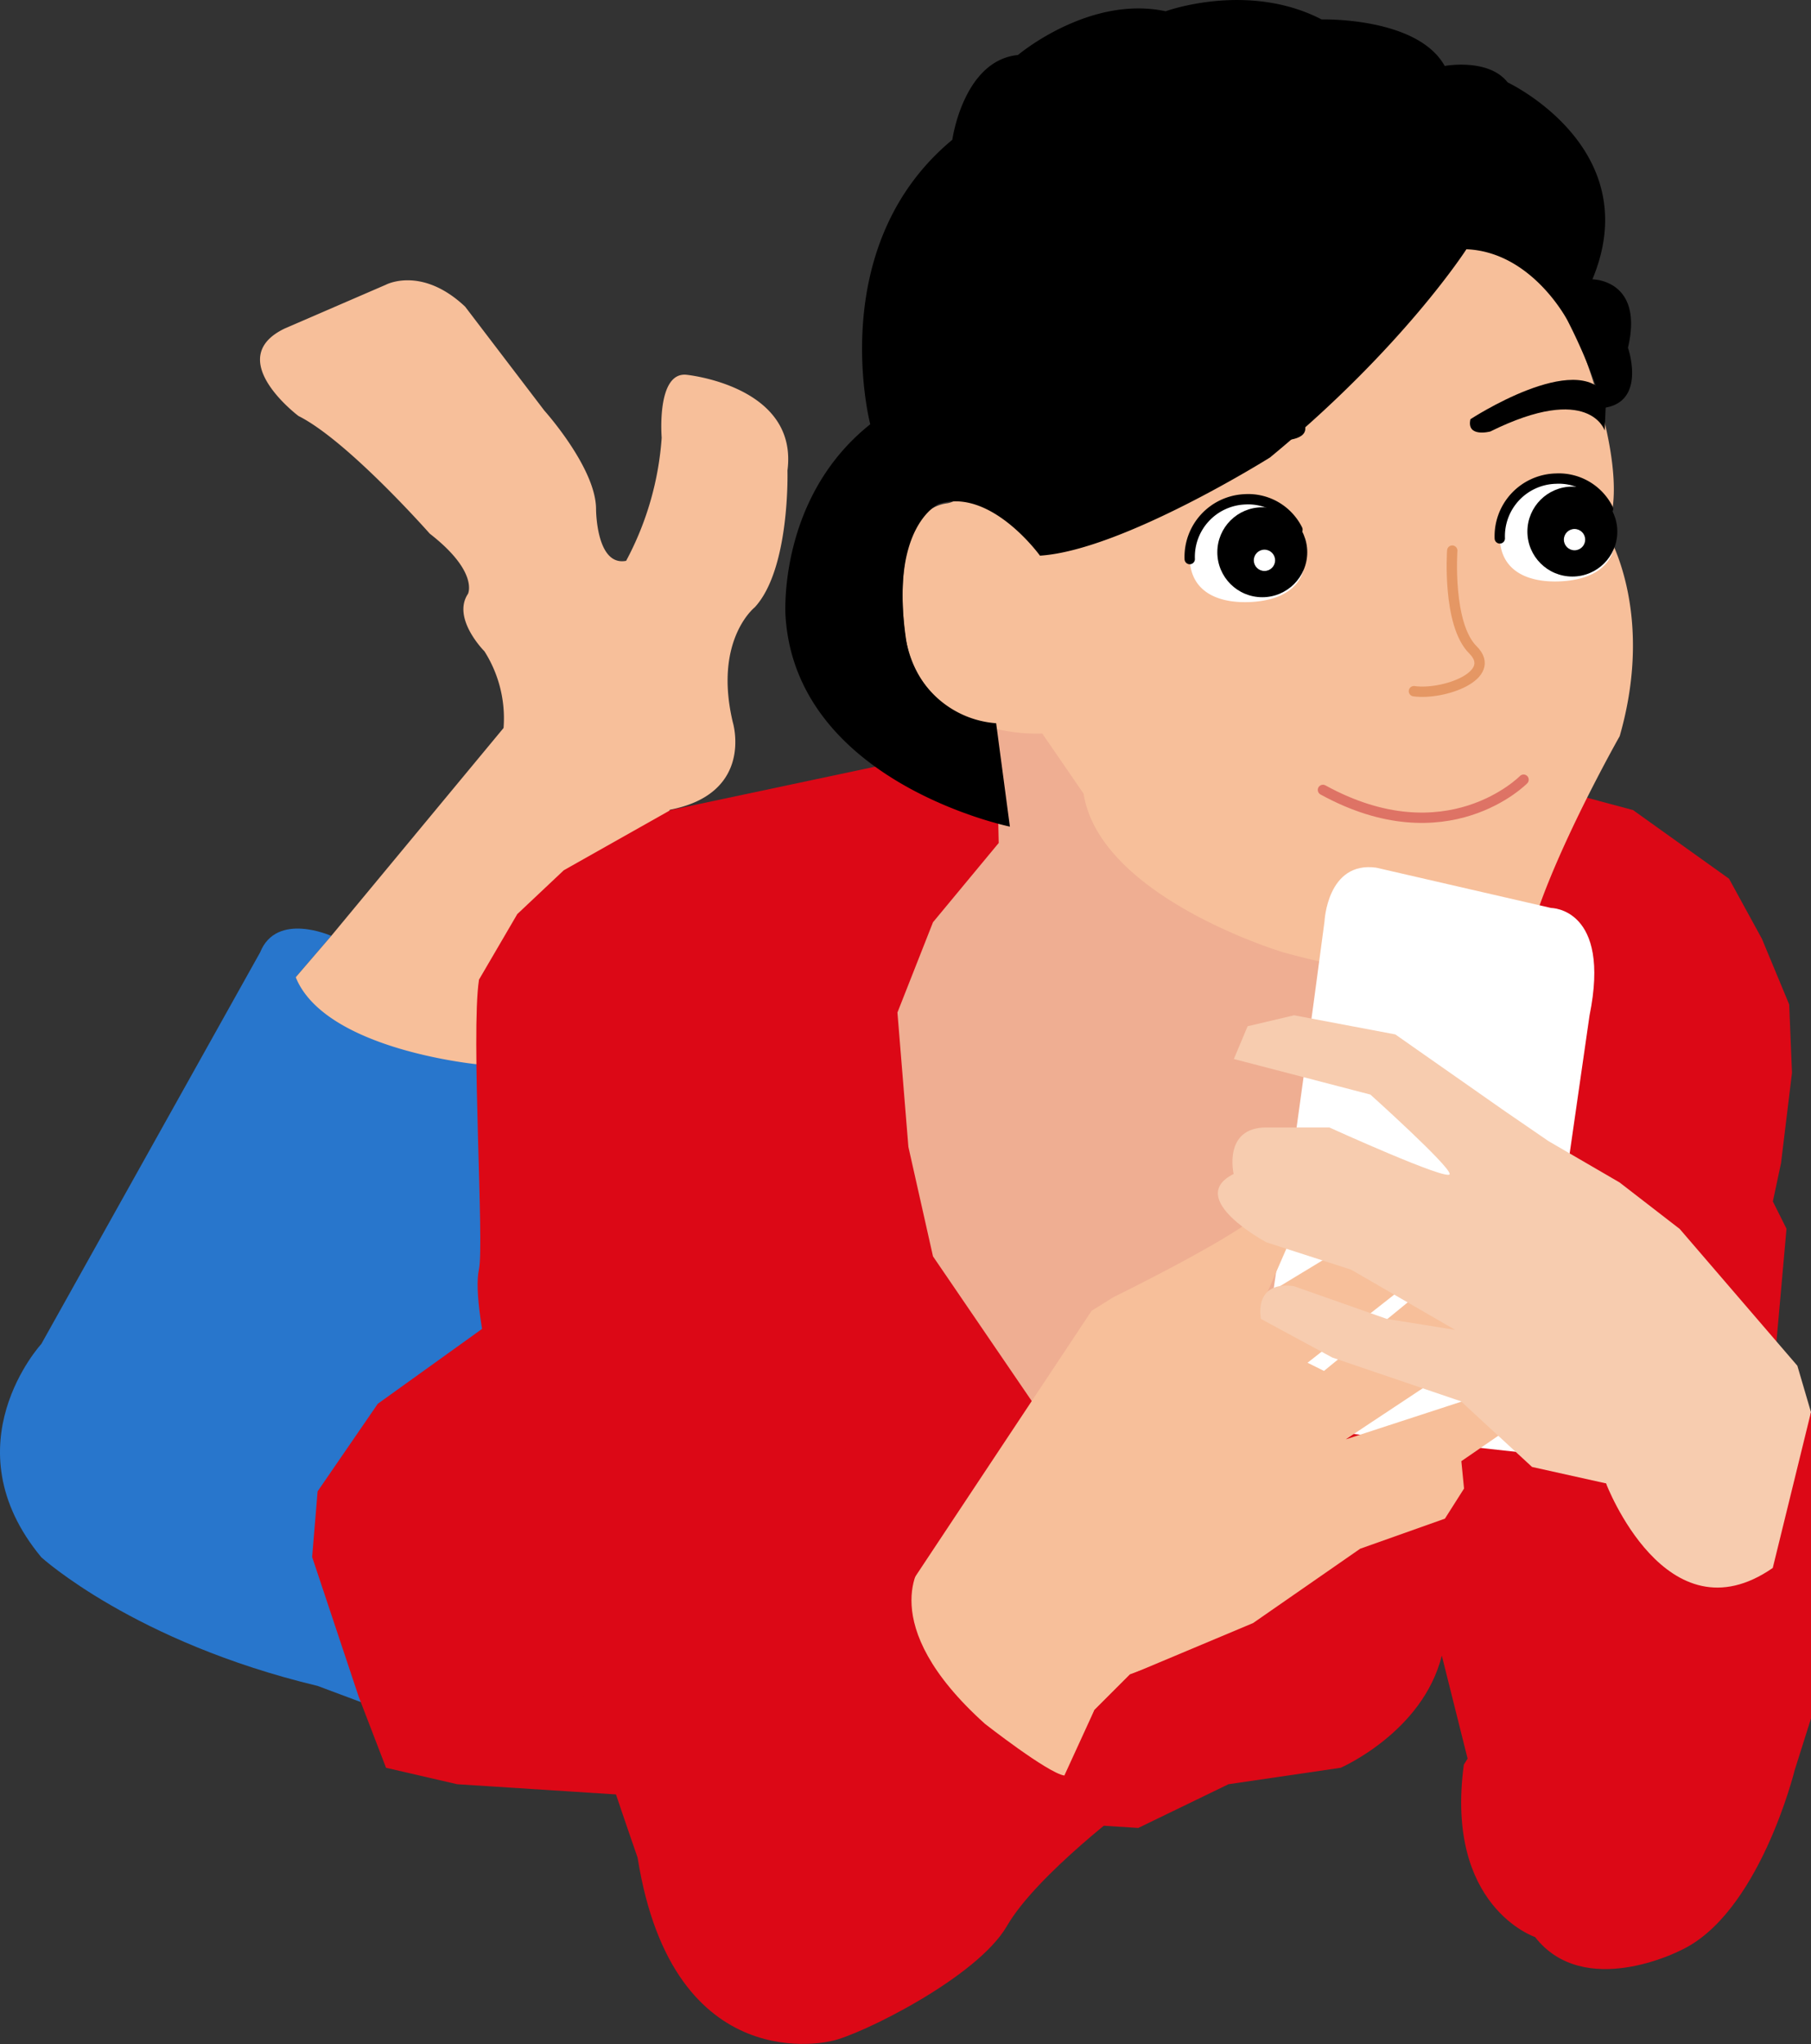 <svg xmlns="http://www.w3.org/2000/svg" viewBox="0 0 175.22 197.73"><rect x="0" y="0" width="175.22" height="197.73" fill="#333333" stroke="none"/><defs><style>.a{fill:#2876cc;}.b{fill:#f7bf9a;}.c{fill:#dc0816;}.d{fill:#efae92;}.e{fill:#fff;}.f{fill:#f7ccaf;}.g,.h,.i{fill:none;stroke-linecap:round;}.g{stroke:#000;}.g,.i{stroke-linejoin:round;}.h{stroke:#de7365;}.i{stroke:#e59764;}*{font-family:-apple-system,BlinkMacSystemFont, mplus-1c, "M + 1c", "Hiragino Kaku Gothic ProN", "Hiragino Sans", sans-serif;}</style></defs><title>アセット 6</title><path class="a" d="M46.61,103s-15.09-2.12-18-8.47l3.44-4s-5.29-2.38-6.88,1.59L4,130s-9,9.79,0,20.64c0,0,9,8.2,26.73,12.44l8.47,3.17,24.61-39.17-6.35-19.32Z"/><path class="b" d="M32.05,90.53,48.72,70.42A12.08,12.08,0,0,0,46.87,63s-3.18-3.18-1.59-5.56c0,0,1.06-2.12-3.7-5.82,0,0-7.94-9-12.7-11.38,0,0-7.41-5.56-1.32-8.47l9.78-4.23S40.79,25.7,45,29.66l7.67,10.06s5,5.56,5,9.53c0,0,0,5.56,2.91,5a29.53,29.53,0,0,0,3.44-11.91s-.53-6.35,2.38-6.09c0,0,10.85,1.06,9.79,9.26,0,0,.27,9.53-3.17,13.24,0,0-4,3.17-2.12,11.11,0,0,2.12,6.88-6.09,8.47L53.49,103.24,46.61,103s-15.09-1.32-18-8.47Z"/><path class="c" d="M96.1,71.74,64.87,78.36,54.55,84.18l-4.5,4.24,1.58,39.7-4.76.26-10.32,7.41-5.82,8.47-.53,6.35,4.5,13.5L37.35,171l6.88,1.59,65.9,4.23,8.73-4.23L129.71,171s7.94-3.44,9.79-10.85l2.65,10.58,29.38-37.05,1.32-14.82-1.32-2.64.79-3.71,1.06-8.73-.27-6.62-2.64-6.35L167.29,85,158,78.36l-10.85-2.91L100.86,71Z"/><path class="d" d="M96.36,69.89l.27,11.65-6.36,7.67-3.44,8.73,1.06,13,2.38,10.59,11.38,16.67,35.47-6.62,6.61-36,4.5-24.88-46.58-4.23Z"/><path class="b" d="M137.12,18,148,21.72l5,11.91s5,12.44,2.39,17.73c0,0,4.84,7.58,1.32,19.85,0,0-10.06,17.73-9.26,23.82a81.37,81.37,0,0,1-23.29-2.91s-17.73-5.29-19.32-15.35l-4-5.82s-11.38.79-13.23-9.26c0,0-1.85-12.18,4-13S114.89,15.9,114.89,15.9Z"/><path class="e" d="M121,137.62c1.06-2.28,7.15-48.49,7.15-48.49s.26-5.85,5-5.2l16.93,3.9s5.83,0,3.71,10.41l-6.09,42.31Z"/><path class="b" d="M87.36,154.31l18.26-27.52,2.12-1.32s10.85-5.3,14-7.94l3.45,1.58-2.65,6.09,8.73-5.29,6.36,3.17-11.12,8.74,1.59.79,11.64-9.53s9.53,4,7.94,4.77-17.47,11.38-17.47,11.38l13-4.24,3.18,2.91-5,3.44.26,2.65-1.85,2.91-8.2,2.91L121.24,157l-11.91,5-3.44,3.44-4,9.79s-19.06-10.06-19.06-10.85,4.5-10.06,4.5-10.06"/><path class="f" d="M119.38,102.44l1.33-3.17,4.5-1.06,9.79,1.85,10.58,7.41,4.24,2.91,6.88,4,5.82,4.5,11.38,13.23,1.32,4.5-3.17,21.7s-8.73,8.47-10.59,5.56-6.08-20.38-6.08-20.38l-7.15-1.59-6.88-6.35-12.44-4.23L122,127.58s-.79-3.7,3.18-3.17l9,3.17,6.61,1.06-10.06-5.82-8.2-2.65s-7.94-4.23-3.17-6.61c0,0-1.06-4.5,3.17-4.5h6.09s11.64,5.29,11.64,4.5-7.67-7.68-7.67-7.68Z"/><path class="c" d="M46.34,94.77l3.71-6.35,6.61.79,7.68,6.35,13.23,24.35L85,154.84l4.24-3.7S84.45,157,95.3,166.75c0,0,6.09,4.77,7.68,5l2.91-6.35,3.44-3.44,2.91-1.06s5.29,7.94-2.65,13.5c0,0-9.26,6.88-12.17,11.91s-14.29,10.58-16.94,11.11c0,0-15.35,4-18.79-17.73,0,0-17.13-48.87-15.35-56.9.53-2.38-.79-22.76,0-28"/><path class="c" d="M153.52,144l1.86-.53s5.82,15.35,16.14,8.2l3.7-15.08v29.64l-1.58,5s-3.44,14-11.12,17.47c0,0-9.26,4.76-14-1.33,0,0-8.74-2.91-6.89-16.67,0,0,10.59-16.67,11.91-26.73"/><path d="M141.88,24.11s-6.1,9.52-19,20.14c0,0-14.33,9-22.26,9.5,0,0-4.77-6.62-9.8-5,0,0-4.76,2.12-3.17,13a9.52,9.52,0,0,0,8.73,8.21l1.33,10S77,75.71,76,59.57c0,0-.79-11.38,8.2-18.53,0,0-4.5-17.2,7.94-27.52,0,0,1.06-7.67,6.35-8.2,0,0,6.88-5.82,14.29-4.23,0,0,7.94-2.91,15.09.79,0,0,9.26-.26,11.91,4.5,0,0,4.23-.79,6.09,1.59,0,0,13.5,6.35,8.2,19.05,0,0,5,0,3.44,6.62,0,0,1.85,5.29-2.39,5.82A53.11,53.11,0,0,0,151.66,31S148.23,24.37,141.88,24.11Z"/><path d="M126.16,40.91s-14-4.18-18.17,1.82L105.6,47s6.63-6.66,18.53-4.4C124.13,42.59,126.93,42.61,126.16,40.91Z"/><path d="M142.27,40.55s10.32-6.75,13.13-2.27l-.14,3.37s-1.47-4.66-11.07.09C144.19,41.74,141.86,42.36,142.27,40.55Z"/><path class="e" d="M156.28,51.69c.11,3.11-2.33,4.44-5.43,4.55s-5.63-1.05-5.74-4.16a5.59,5.59,0,0,1,11.17-.39Z"/><circle cx="152.13" cy="51.42" r="4.35"/><path class="g" d="M145.11,52.08a5.57,5.57,0,0,1,5.34-5.78h.05a5.32,5.32,0,0,1,5.08,2.93"/><circle class="e" cx="152.34" cy="52.2" r="1.03"/><path class="e" d="M126.28,53.69c.11,3.11-2.33,4.44-5.43,4.55s-5.63-1.05-5.74-4.16a5.59,5.59,0,0,1,11.17-.39Z"/><circle cx="122.13" cy="53.42" r="4.35"/><path class="g" d="M115.11,54.08a5.57,5.57,0,0,1,5.34-5.78h0a5.32,5.32,0,0,1,5.08,2.93"/><circle class="e" cx="122.34" cy="54.2" r="1.03"/><path class="h" d="M147.41,75.42S140,83,128,76.41"/><path class="i" d="M140.51,53.26s-.5,7.12,2,9.6-2.86,4.4-5.71,4"/></svg>
